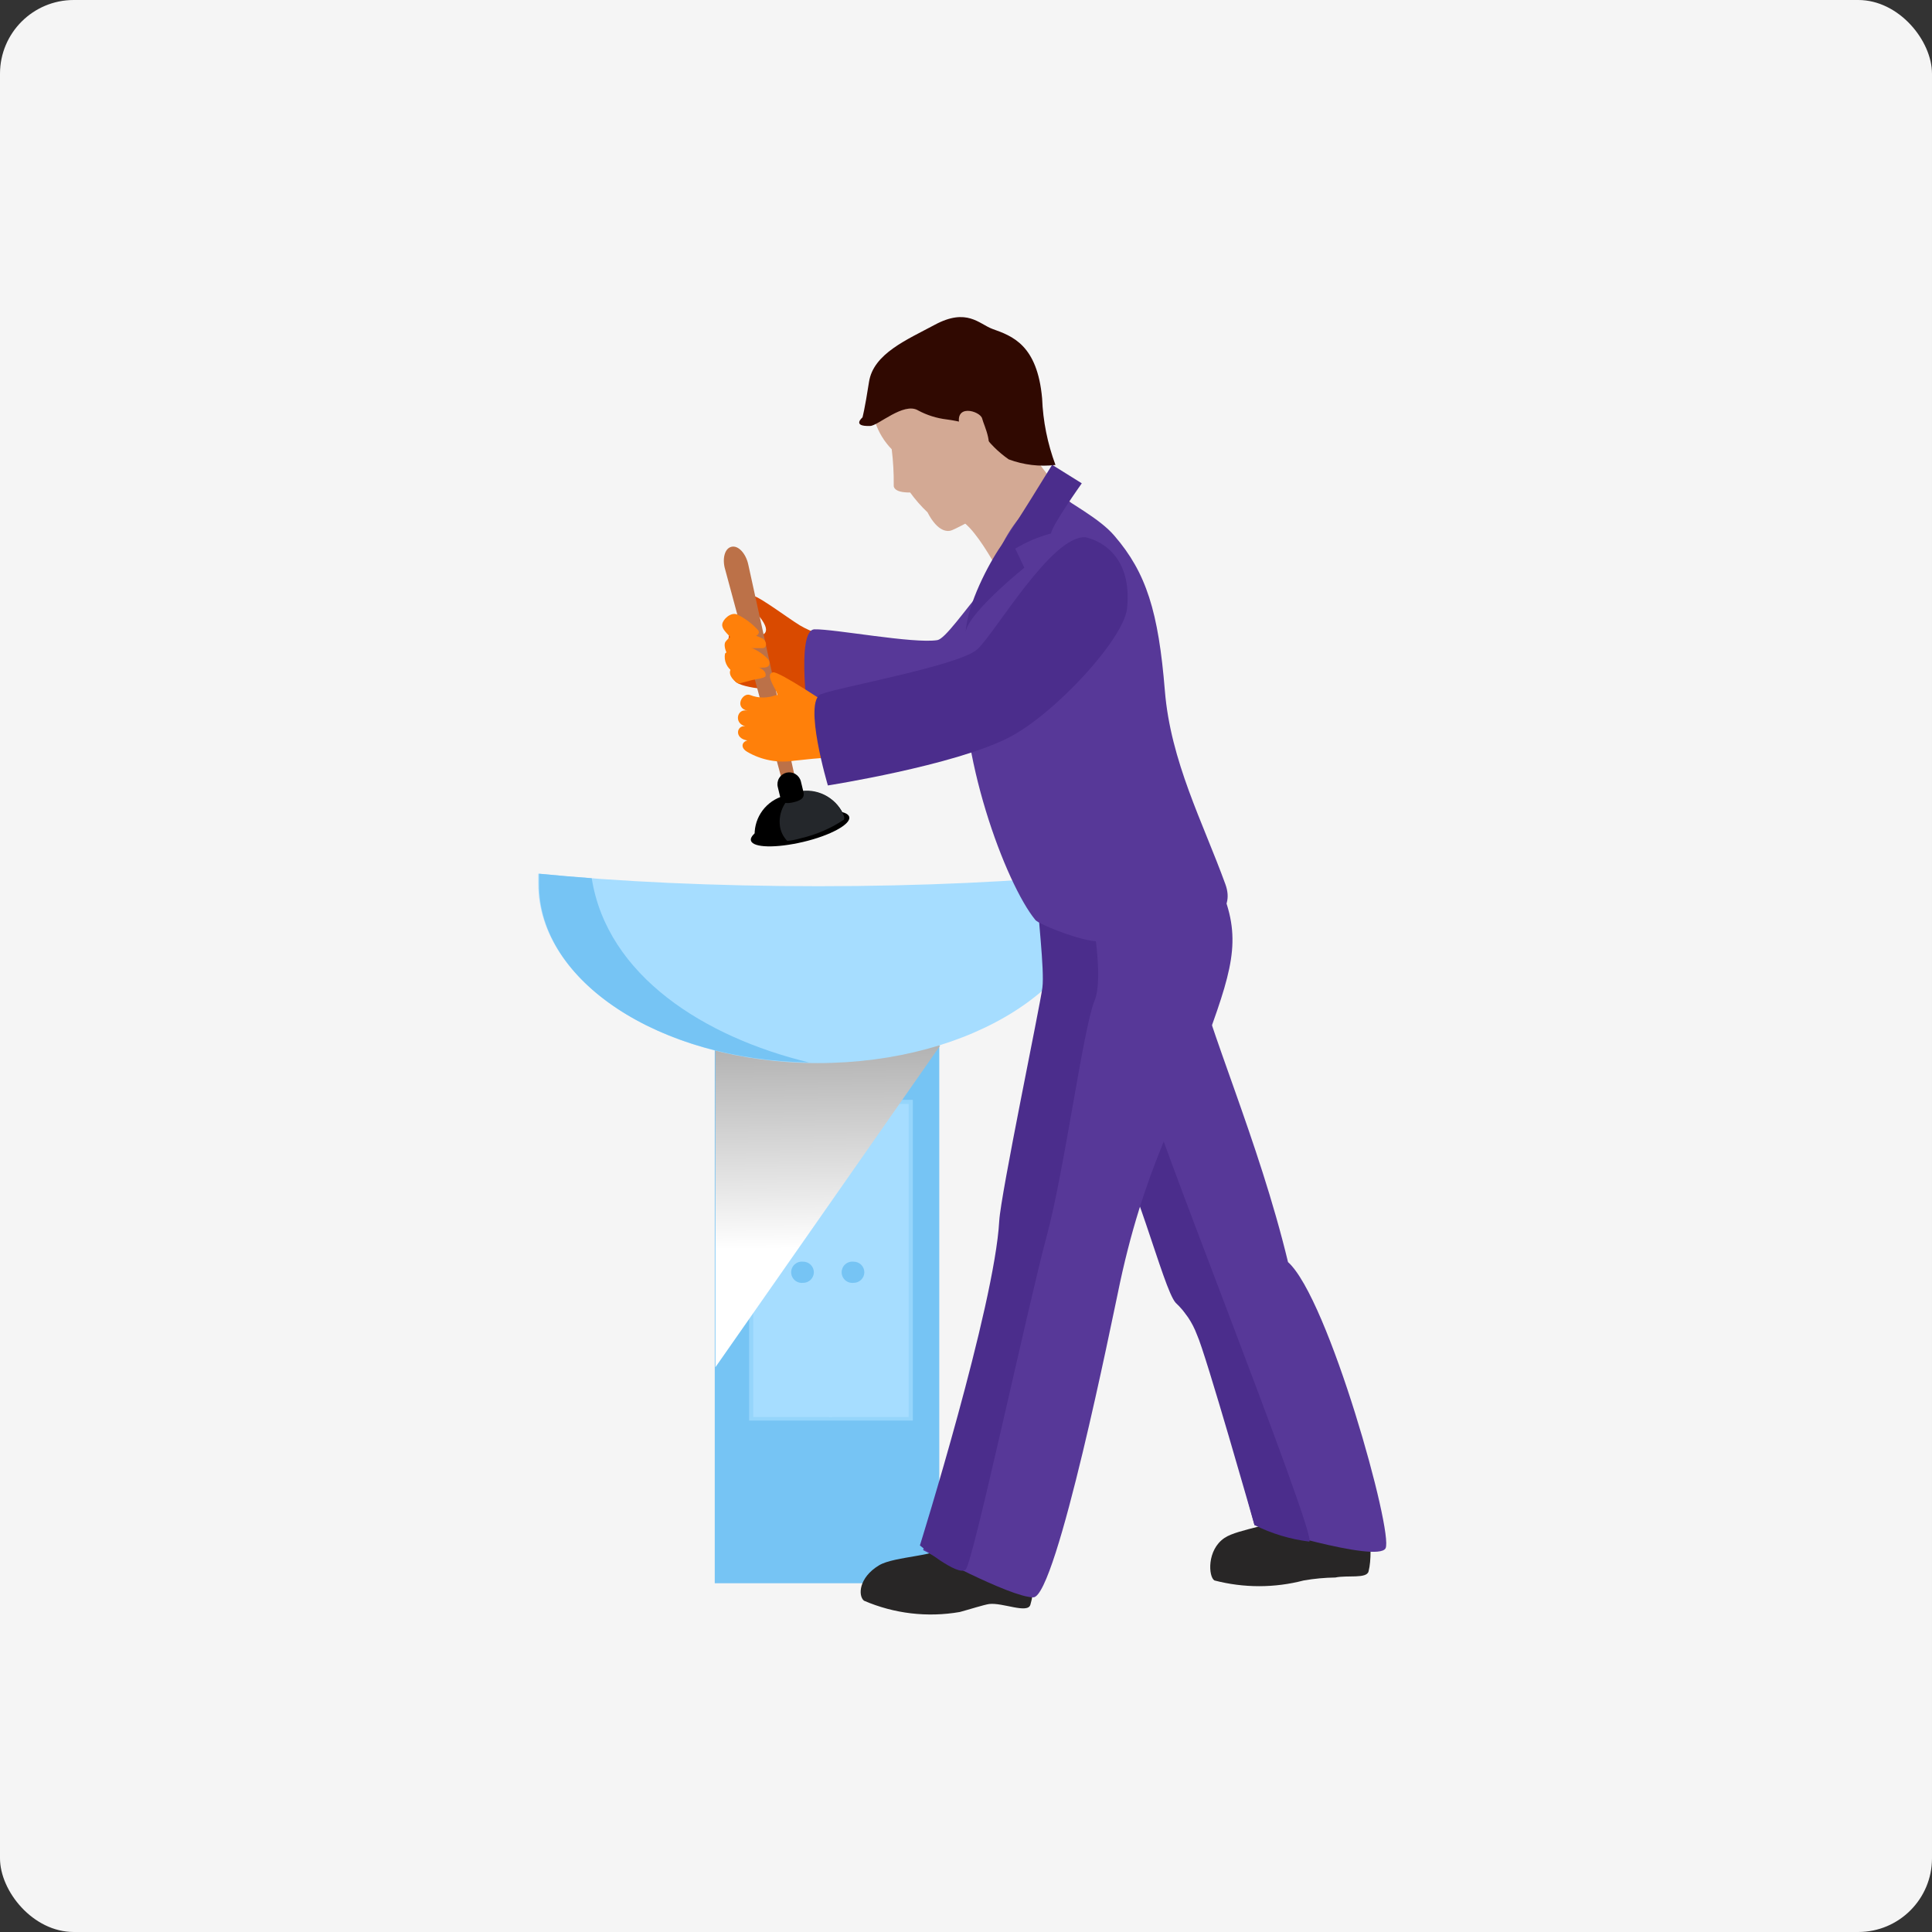 <svg width="262" height="262" viewBox="0 0 262 262" fill="none" xmlns="http://www.w3.org/2000/svg">
<rect x="0" y="0" width="262" height="262" fill="#333333" stroke="none"/>
<rect width="262" height="262" rx="10" fill="#f5f5f5"/>
<path d="M114.171 86.608C112.158 86.44 110.208 85.823 108.466 84.802C106.654 83.701 101.836 80.019 101.909 80.922C101.987 81.922 102.373 82.874 103.014 83.647C104.97 86.12 103.014 86.156 103.014 86.156C103.014 86.156 99.264 85.38 98.938 85.903C98.612 86.427 98.721 91.318 99.681 92.383C100.641 93.448 105.876 93.593 107.379 93.936C109.281 94.369 113.429 94.567 113.954 94.766C114.479 94.964 114.171 86.608 114.171 86.608Z" fill="#D94A00"/>
<path d="M127.376 136.28H96.928V214.704H127.376V136.28Z" fill="#76C4F4"/>
<g style="mix-blend-mode:multiply" opacity="0.8">
<g style="mix-blend-mode:multiply" opacity="0.8">
<path d="M123.789 149.149H101.583V192.648H123.789V149.149Z" fill="#A6DDFF"/>
</g>
</g>
<path d="M123.228 149.708H102.144V192.161H123.228V149.708Z" fill="#A6DDFF"/>
<path d="M110.368 172.523C110.368 172.714 110.329 172.903 110.256 173.079C110.182 173.256 110.073 173.416 109.937 173.55C109.8 173.684 109.638 173.79 109.46 173.862C109.283 173.933 109.092 173.969 108.9 173.967C108.698 173.989 108.493 173.969 108.298 173.907C108.104 173.846 107.925 173.744 107.773 173.608C107.621 173.473 107.499 173.307 107.416 173.121C107.333 172.936 107.29 172.735 107.29 172.532C107.29 172.328 107.333 172.128 107.416 171.942C107.499 171.757 107.621 171.591 107.773 171.455C107.925 171.32 108.104 171.218 108.298 171.156C108.493 171.094 108.698 171.074 108.9 171.097C109.091 171.094 109.28 171.129 109.456 171.2C109.633 171.27 109.794 171.375 109.93 171.507C110.067 171.639 110.175 171.797 110.25 171.971C110.325 172.146 110.365 172.333 110.368 172.523Z" fill="#76C4F4"/>
<path d="M117.214 172.523C117.214 172.714 117.176 172.903 117.102 173.079C117.028 173.256 116.919 173.416 116.783 173.55C116.646 173.684 116.485 173.79 116.307 173.862C116.129 173.933 115.938 173.969 115.747 173.967C115.544 173.989 115.339 173.969 115.144 173.907C114.95 173.846 114.771 173.744 114.619 173.608C114.467 173.473 114.345 173.307 114.262 173.121C114.179 172.936 114.136 172.735 114.136 172.532C114.136 172.328 114.179 172.128 114.262 171.942C114.345 171.757 114.467 171.591 114.619 171.455C114.771 171.32 114.95 171.218 115.144 171.156C115.339 171.094 115.544 171.074 115.747 171.097C115.937 171.094 116.126 171.129 116.302 171.2C116.479 171.27 116.64 171.375 116.777 171.507C116.913 171.639 117.021 171.797 117.096 171.971C117.172 172.146 117.211 172.333 117.214 172.523Z" fill="#76C4F4"/>
<g style="mix-blend-mode:multiply">
<path d="M112.903 149.708H112.45V192.161H112.903V149.708Z" fill="#A6DDFF"/>
</g>
<path style="mix-blend-mode:multiply" d="M127.502 141.785L97.018 185.41V140.07C97.018 140.07 109.987 141.875 113.755 141.785C117.522 141.694 127.502 141.785 127.502 141.785Z" fill="url(#paint0_linear_159_17)"/>
<path d="M73 118.483C73 118.934 73 119.403 73 119.855C73 133.247 89.954 144.167 110.893 144.167C131.831 144.167 148.785 133.337 148.785 119.855C148.812 119.398 148.812 118.94 148.785 118.483C138.135 119.548 125.075 120.179 110.965 120.179C96.855 120.179 83.723 119.548 73 118.483Z" fill="#A6DDFF"/>
<path d="M80.245 119.096C77.763 118.916 75.373 118.699 73.109 118.483C73.109 118.934 73.109 119.403 73.109 119.855C73 133.031 89.302 143.752 109.697 144.077C95.532 140.647 82.328 132.327 80.245 119.096Z" fill="#76C4F4"/>
<path d="M141.395 74.171C137.138 72.366 129.187 86.445 127.122 86.806C123.916 87.329 113.084 85.272 110.458 85.344C107.832 85.416 109.733 98.502 109.733 98.502C109.733 98.502 120.601 97.058 127.575 97.022C134.548 96.986 151.122 89.17 152.734 85.326C154.346 81.481 141.395 74.171 141.395 74.171Z" fill="#573898"/>
<path d="M185.03 201.564C185.247 203.766 186.37 210.102 185.591 213.098C185.337 214.127 182.729 213.585 181.081 213.928C179.648 213.948 178.218 214.081 176.806 214.325C172.834 215.362 168.661 215.362 164.689 214.325C163.873 213.838 163.638 210.192 166.047 208.567C167.858 207.304 173.781 206.763 174.47 205.373C175.158 203.983 176.281 200.499 176.281 200.499L185.03 201.564Z" fill="#282626"/>
<path d="M146.774 138.843C146.774 138.843 150.143 149.185 154.744 161.061C156.012 164.31 159.146 176.855 161.156 178.587C163.167 180.32 170.122 206.817 170.122 206.817C170.122 206.817 186.75 211.997 187.891 209.975C189.032 207.954 180.157 176.042 174.669 171.151C170.647 154.491 163.801 139.601 161.79 130.233C160.848 125.865 146.774 138.843 146.774 138.843Z" fill="#573898"/>
<path d="M149.238 151.622C153.857 158.516 157.697 174.761 159.435 176.674C160.715 177.872 161.701 179.349 162.315 180.988C163.475 183.461 170.122 206.817 170.122 206.817C172.446 207.976 174.952 208.733 177.53 209.055C179.034 209.181 153.748 145.774 156.537 150.43C153.078 144.727 149.238 151.622 149.238 151.622Z" fill="#4B2D8C"/>
<path d="M140.127 204.199C140.127 206.853 140.815 214.072 139.728 217.628C139.348 218.874 135.961 217.303 134.15 217.52C133.407 217.628 131.505 218.242 130.165 218.603C125.772 219.369 121.251 218.835 117.159 217.069C116.344 216.383 116.453 213.946 119.188 212.286C121.307 210.986 127.611 211.076 128.462 209.47C129.452 206.979 130.287 204.429 130.962 201.835L140.127 204.199Z" fill="#282626"/>
<path d="M144.166 114.747C141.775 122.075 143.913 123.952 142.808 130.793C142.808 130.793 138.406 168.696 135.562 175.916C132.719 183.136 125.184 210.21 125.184 210.21C125.184 210.21 136.975 216.618 140.127 216.618C143.279 216.618 150.995 178.046 151.556 175.519C155.07 158.137 160.214 150.394 163.837 140.467C167.46 130.54 168.383 126.623 165.177 119.584C161.971 112.545 144.166 114.747 144.166 114.747Z" fill="#573898"/>
<path d="M140.58 120.306C140.707 124.024 141.667 131.478 141.359 133.933C141.051 136.388 135.707 161.964 135.508 165.574C134.874 177.125 124.749 209.578 124.749 209.578C124.749 209.578 129.947 213.892 130.962 212.845C131.976 211.798 139.475 176.746 141.92 167.722C144.365 158.697 146.883 139.42 148.441 135.684C149.999 131.948 147.39 118.934 146.159 117.003C144.927 115.071 140.58 120.306 140.58 120.306Z" fill="#4B2D8C"/>
<path d="M138.986 59.569C140.086 61.797 141.508 63.853 143.206 65.67C147.535 70.832 147.572 71.879 147.572 71.879L137.048 80.579C137.048 80.579 132.556 71.229 129.948 70.435C127.339 69.641 138.986 59.569 138.986 59.569Z" fill="#D3A994"/>
<path d="M121.199 65.814C121.218 64.18 121.127 62.546 120.927 60.923C119.925 59.899 119.166 58.663 118.709 57.307C118.251 55.951 118.105 54.51 118.283 53.09C118.283 52.855 119.279 52.711 119.641 52.278C121.362 46.736 135.128 41.574 138.787 49.263C145.706 63.685 132.411 70.399 129.151 71.879C128.571 72.15 127.195 72.222 125.782 69.479C124.914 68.657 124.126 67.757 123.427 66.789C122.395 66.789 121.507 66.645 121.253 66.103C121.205 66.015 121.186 65.914 121.199 65.814Z" fill="#D3A994"/>
<path d="M134.585 44.606C132.773 43.939 131.125 41.7 126.76 44.047C123.01 46.068 118.446 47.946 117.848 51.79C117.25 55.635 116.96 56.609 116.96 56.609C116.96 56.609 115.457 57.855 117.993 57.764C119.044 57.764 122.557 54.48 124.496 55.653C125.704 56.303 127.026 56.72 128.39 56.88C128.39 56.88 132.592 57.385 133.172 58.685C134.155 60.093 135.381 61.316 136.794 62.295C138.816 63.051 140.99 63.311 143.134 63.053C142.053 60.16 141.441 57.113 141.323 54.028C140.671 46.736 137.247 45.563 134.585 44.606Z" fill="#300901"/>
<path d="M130.219 58.017C129.151 54.588 132.936 55.725 133.19 56.754C133.444 57.782 135.001 60.652 133.389 61.952C131.777 63.252 130.219 58.017 130.219 58.017Z" fill="#D3A994"/>
<path d="M130.744 88.954C131.378 84.099 133.099 82.24 134.005 79.803C134.538 76.307 135.987 73.013 138.207 70.255C140.326 67.276 141.503 65.724 141.503 65.724C145.398 68.432 149.129 70.309 151.14 72.673C155.451 77.673 157.099 82.961 157.968 93.665C158.747 103.249 163.112 111.48 166.174 119.909C168.945 127.525 152.263 127.291 149.455 127.616C147.644 128.067 140.815 125.36 140.399 124.746C136.396 119.873 129.73 102.094 130.744 88.954Z" fill="#573898"/>
<path d="M142.681 63.035L146.702 65.544C146.702 65.544 142.609 71.302 142.536 72.348C140.825 72.793 139.19 73.486 137.682 74.406L138.914 76.987C138.914 76.987 131.379 83.034 130.962 85.669C131.197 81.897 134.077 76.446 135.726 74.063C137.374 71.681 142.681 63.035 142.681 63.035Z" fill="#4B2D8C"/>
<path d="M115.167 110.794C115.403 111.768 112.614 113.303 108.937 114.169C105.26 115.035 102.09 114.981 101.836 113.988C101.583 112.996 104.39 111.498 108.067 110.595C111.744 109.693 114.932 109.783 115.167 110.794Z" fill="black"/>
<path d="M114.66 111.462C114.629 111.224 114.581 110.988 114.515 110.758C114.079 109.643 113.284 108.703 112.255 108.086C111.226 107.469 110.021 107.209 108.828 107.346L105.875 108.068C104.749 108.485 103.794 109.262 103.158 110.278C102.522 111.294 102.242 112.49 102.361 113.682L102.579 114.386C104.657 114.376 106.725 114.109 108.737 113.591C110.793 113.129 112.782 112.414 114.66 111.462Z" fill="black"/>
<path d="M114.443 111.155C114.506 110.998 114.506 110.824 114.443 110.667C114.006 109.552 113.212 108.613 112.183 107.996C111.153 107.378 109.948 107.118 108.755 107.256L108.121 107.418C107.308 107.859 106.648 108.535 106.228 109.356C105.808 110.178 105.647 111.107 105.767 112.021C105.874 112.784 106.223 113.492 106.763 114.043C107.376 113.976 107.982 113.855 108.574 113.682C110.669 113.204 112.658 112.347 114.443 111.155Z" fill="#24272B"/>
<path d="M107.886 105.812C107.923 106.029 107.874 106.253 107.749 106.435C107.624 106.617 107.433 106.743 107.216 106.787C107.105 106.817 106.99 106.825 106.876 106.81C106.762 106.795 106.653 106.758 106.553 106.701C106.454 106.644 106.367 106.568 106.297 106.478C106.228 106.387 106.176 106.283 106.147 106.173L98.358 77.294C97.906 75.832 98.25 74.37 99.192 74.153C100.115 73.919 101.148 75.056 101.474 76.554L107.886 105.812Z" fill="#BC7148"/>
<path d="M108.955 107.4C109.172 108.267 108.502 108.574 107.632 108.79C106.763 108.989 106.02 109.025 105.821 108.158L105.477 106.733C105.425 106.528 105.415 106.314 105.446 106.105C105.478 105.896 105.55 105.696 105.66 105.514C105.769 105.333 105.913 105.176 106.084 105.05C106.254 104.925 106.448 104.834 106.654 104.783C107.072 104.685 107.512 104.755 107.878 104.978C108.244 105.201 108.507 105.559 108.61 105.975L108.955 107.4Z" fill="black"/>
<path d="M113.718 96.444C112.559 95.668 105.676 91.03 104.843 91.174C104.01 91.318 104.517 92.365 105.114 93.466C105.712 94.567 105.223 94.26 105.223 94.26C104.106 94.701 102.863 94.701 101.745 94.26C100.695 93.827 99.499 95.975 101.383 96.39C99.952 95.975 99.463 98.105 101.075 98.484C99.898 98.322 99.517 100.126 101.347 100.415C100.622 100.596 100.351 101.39 101.347 101.968C103.265 103.083 105.511 103.504 107.705 103.159C111.327 102.744 113.99 102.617 113.99 102.617L113.718 96.444Z" fill="#FF800A"/>
<path d="M100.17 92.708C99.137 92.167 98.702 91.174 99.173 90.705C99.627 90.381 100.154 90.175 100.708 90.105C101.261 90.036 101.823 90.106 102.343 90.308C103.847 90.759 103.883 91.391 103.81 91.679C103.738 91.968 102.325 92.149 101.999 92.221L100.17 92.708Z" fill="#FF800A"/>
<path d="M99.409 91.102C98.998 90.847 98.674 90.475 98.48 90.034C98.286 89.592 98.231 89.102 98.322 88.629C98.703 88.257 99.163 87.973 99.667 87.799C100.171 87.624 100.708 87.562 101.238 87.618C102.365 87.951 103.383 88.573 104.191 89.423C104.481 89.892 104.444 90.452 103.702 90.524C102.959 90.596 100.713 90.416 100.713 90.416L99.409 91.102Z" fill="#FF800A"/>
<path d="M98.847 88.719C99.101 89.73 97.923 87.781 98.376 87.041C98.906 86.348 99.662 85.863 100.514 85.669C101.518 85.84 102.493 86.15 103.412 86.589C104.009 86.932 104.064 87.889 103.412 87.889H100.514C99.929 88.103 99.37 88.382 98.847 88.719Z" fill="#FF800A"/>
<path d="M99.282 86.662C98.54 85.831 97.87 85.308 97.942 84.658C98.014 84.008 99.083 82.98 99.953 83.323C101.044 83.852 102.022 84.587 102.832 85.488C103.104 85.976 102.561 86.337 101.963 86.409L99.282 86.662Z" fill="#FF800A"/>
<path d="M147.155 72.854C142.554 72.655 134.947 85.849 132.538 88.051C130.129 90.253 113.809 93.177 111.346 94.134C108.882 95.091 112.269 106.516 112.269 106.516C112.269 106.516 129.368 103.827 136.776 100.036C143.007 96.859 152.426 86.644 152.843 82.492C153.712 73.883 147.155 72.854 147.155 72.854Z" fill="#4B2D8C"/>
<defs>
<linearGradient id="paint0_linear_159_17" x1="112.324" y1="169.292" x2="111.568" y2="104.476" gradientUnits="userSpaceOnUse">
<stop stop-color="white"/>
<stop offset="0.13" stop-color="#E6E6E6"/>
<stop offset="0.52" stop-color="#A1A1A1"/>
<stop offset="0.81" stop-color="#757575"/>
<stop offset="0.95" stop-color="#646464"/>
</linearGradient>
</defs>
</svg>
